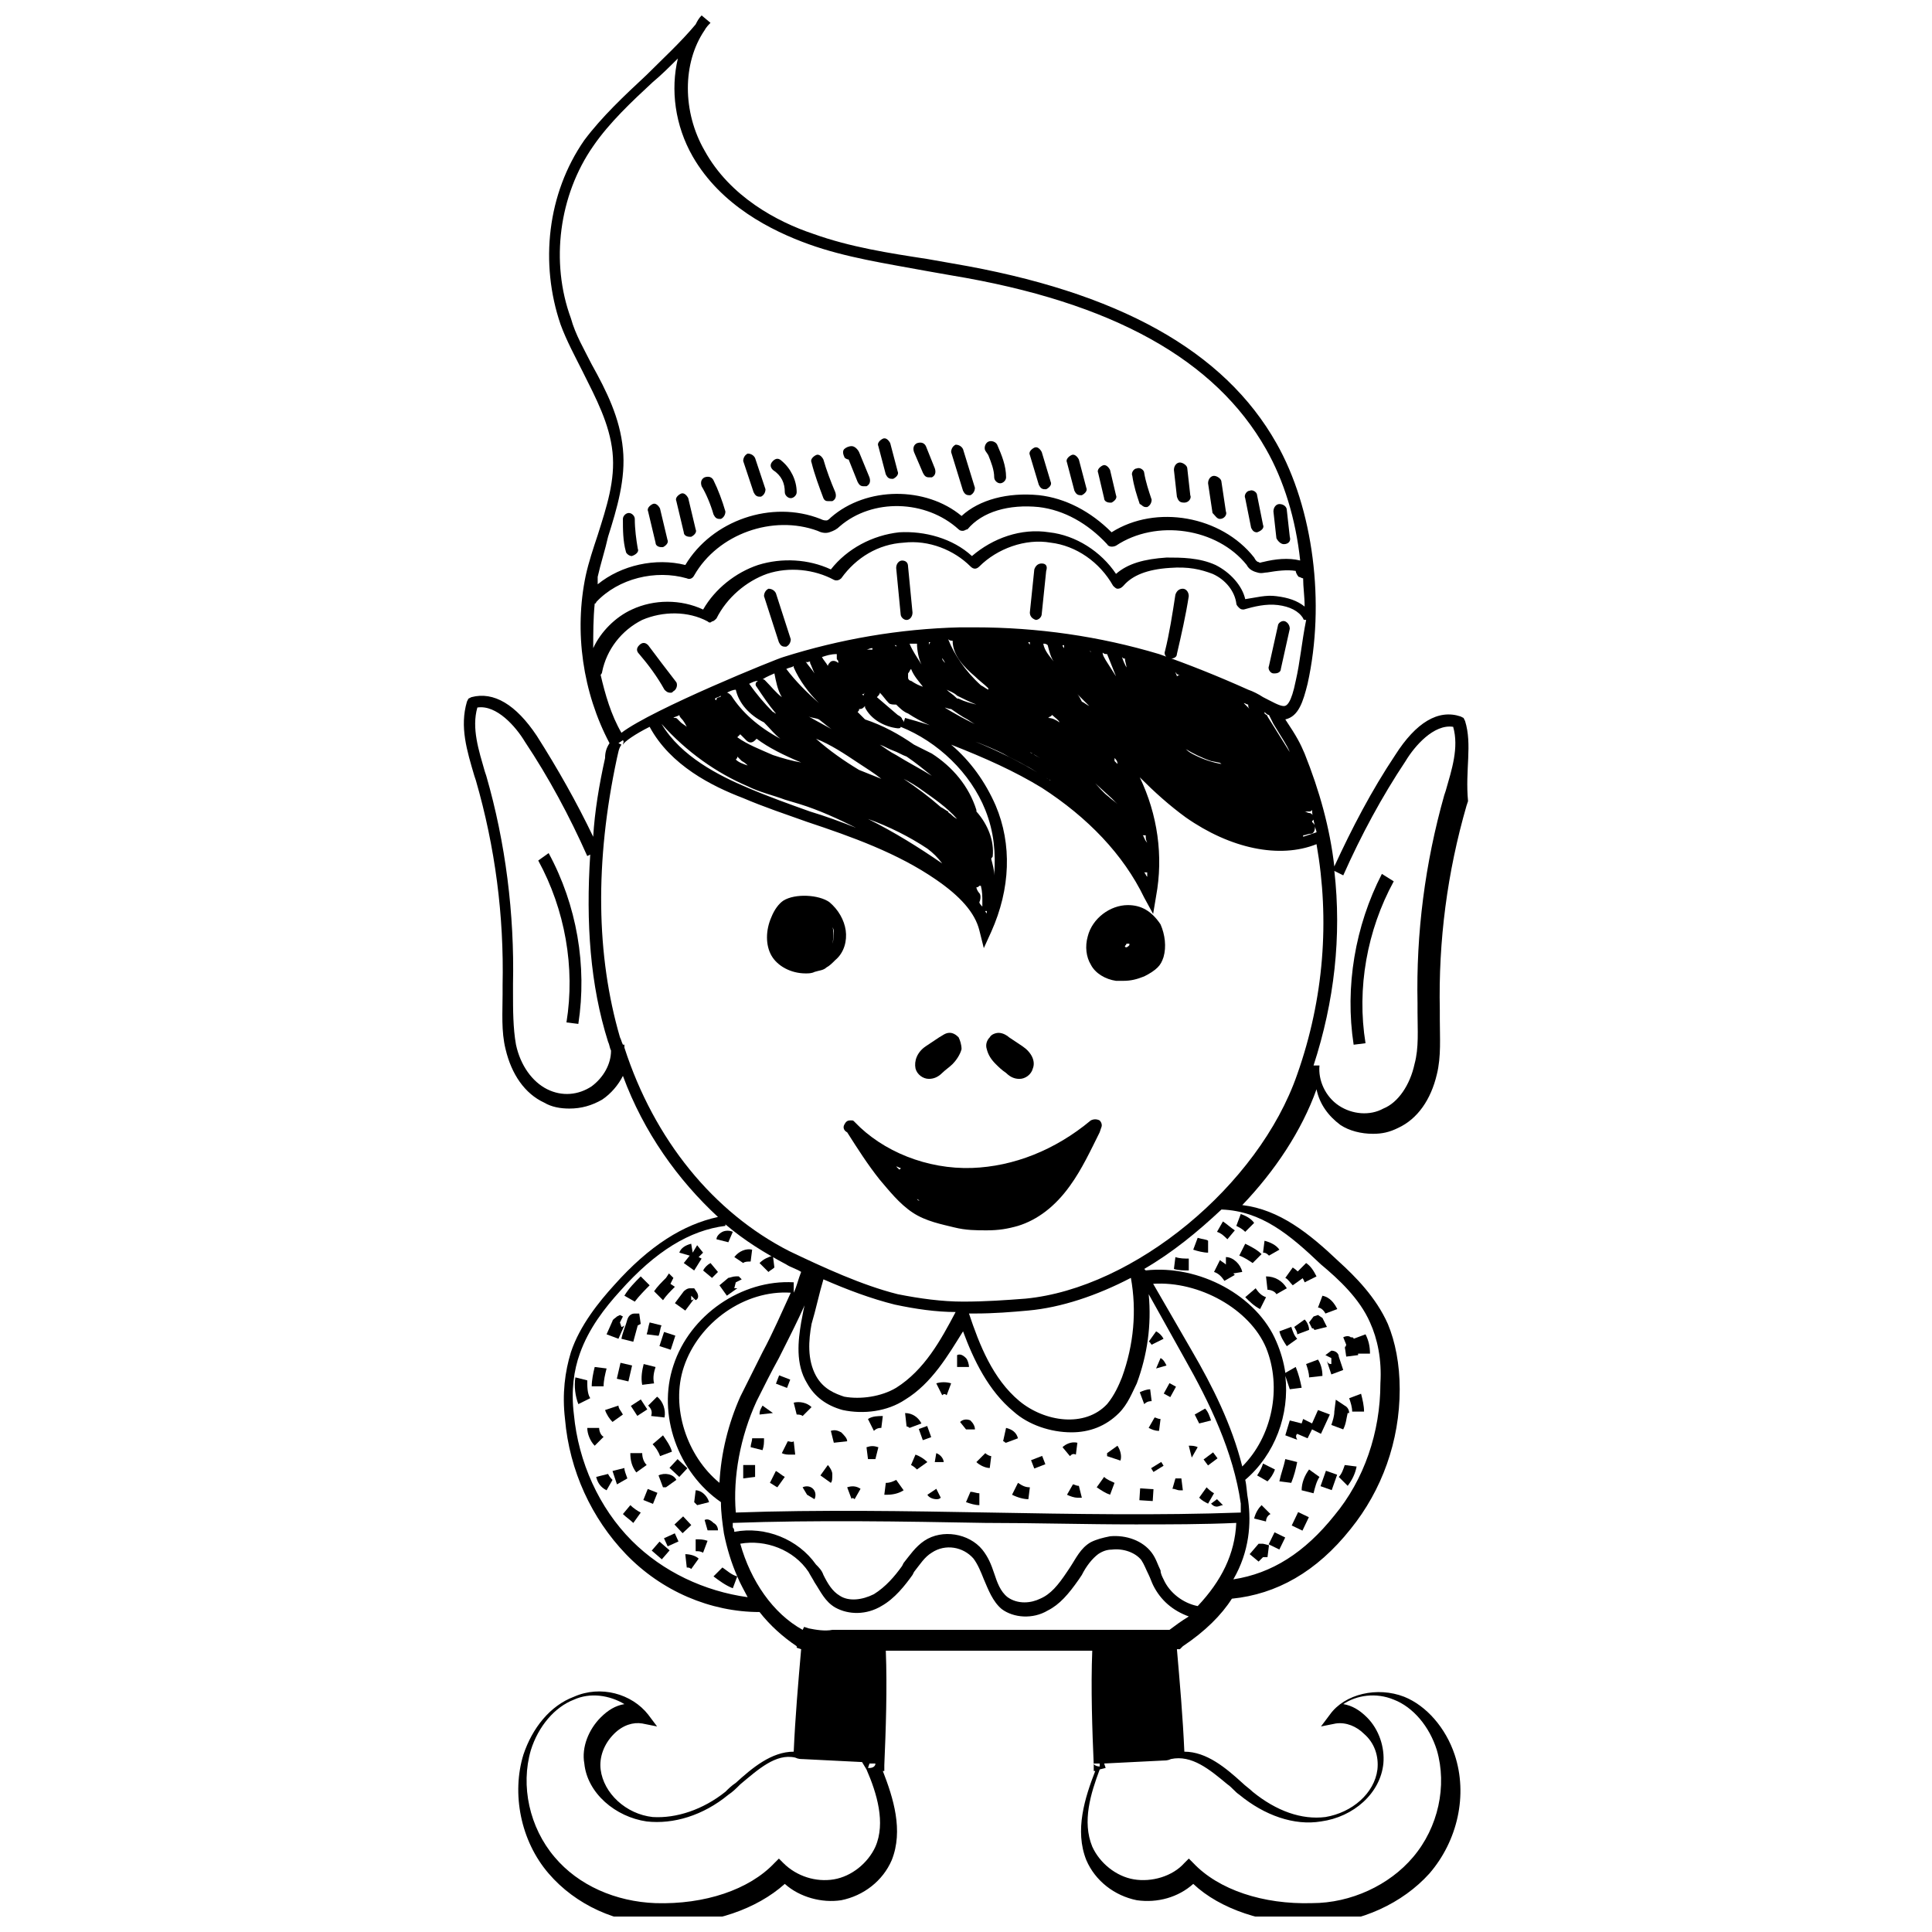 <?xml version="1.0" encoding="UTF-8"?>
<!-- Uploaded to: SVG Repo, www.svgrepo.com, Generator: SVG Repo Mixer Tools -->
<svg width="800px" height="800px" version="1.1" viewBox="144 144 512 512" xmlns="http://www.w3.org/2000/svg">
 <defs>
  <clipPath id="a">
   <path d="m266 148.09h268v503.81h-268z"/>
  </clipPath>
 </defs>
 <path d="m286.64 372.05c7.086 12.988 9.84 28.34 7.477 42.902l3.148 0.395c2.363-15.352-0.395-31.488-7.871-45.266z"/>
 <g clip-path="url(#a)">
  <path d="m532.25 335.05-0.395-0.789-0.789-0.395c-5.902-1.969-11.809 1.574-17.32 10.234-6.297 9.445-11.414 19.285-16.137 29.52-1.18-10.234-3.938-20.074-7.871-29.914-1.18-2.754-1.969-4.328-5.117-9.055 3.543-0.789 4.723-4.723 5.902-9.445 4.723-21.254 1.574-46.445-8.266-63.762-13.777-24.402-41.723-40.148-85.805-47.625-2.363-0.395-4.328-0.789-6.691-1.18-10.234-1.574-20.469-3.148-30.309-6.691-9.445-3.148-22.043-9.84-28.734-22.043-5.902-10.234-5.902-23.223 0-31.883 0.395-0.789 1.18-1.574 1.574-1.969l-2.356-1.965c-0.789 0.789-1.18 1.574-1.574 2.363-3.938 4.723-8.66 9.055-12.988 13.383-5.902 5.512-11.809 11.02-16.531 17.32-9.84 14.168-11.809 32.668-6.297 48.805 1.574 4.328 3.938 8.66 5.902 12.594 3.543 7.086 7.086 13.777 7.871 21.254 0.789 7.477-1.574 14.562-3.938 22.043-1.18 3.543-2.363 7.086-3.148 10.629-3.148 14.957-0.789 31.094 6.297 44.477-0.789 1.18-1.18 2.363-1.18 3.938-1.574 7.086-2.754 14.168-3.148 20.859-4.328-9.055-9.445-18.105-14.957-26.766-5.512-8.266-11.414-11.809-17.32-10.234l-0.789 0.395-0.395 0.789c-1.969 6.691 0 12.988 1.969 19.68l0.395 1.18c5.117 17.711 7.477 35.816 7.086 54.316v2.363c0 4.723-0.395 9.84 0.789 14.562 1.574 6.691 5.117 11.809 10.234 14.168 1.969 1.18 4.328 1.574 6.691 1.574 3.148 0 5.902-0.789 8.66-2.363 2.363-1.574 4.328-3.938 5.512-6.297 5.512 14.957 14.562 27.551 25.191 37.391-9.055 1.969-18.105 7.477-27.551 18.105-3.938 4.328-9.055 10.629-11.414 17.711-1.574 5.117-2.363 11.02-1.574 17.711 1.18 13.777 7.086 26.371 16.137 35.816 9.445 9.84 22.434 15.352 35.426 15.352 2.754 3.543 6.297 6.691 9.84 9.055v0.395l1.18 0.395c-0.789 9.055-1.574 18.105-1.969 27.16-5.902 0-11.02 4.328-15.352 8.266-1.18 0.789-1.969 1.574-2.754 2.363-5.902 4.723-12.988 7.086-19.285 6.691-7.086-0.789-12.988-6.297-13.777-12.594-0.395-3.148 0.789-6.691 3.543-9.445 2.363-2.363 5.117-3.148 7.477-2.754l3.938 0.789-2.363-3.148c-4.328-5.512-12.594-7.871-19.68-4.723-6.297 2.363-11.02 8.266-13.383 15.352-3.148 10.234-0.789 22.828 6.691 31.488 7.086 8.266 18.105 13.383 29.52 13.383h1.574c12.594 0 24.008-3.938 31.488-10.629 3.938 3.543 9.84 5.117 14.957 4.328 5.902-1.18 11.02-5.117 13.383-10.629 3.148-7.871 0.395-16.531-2.363-23.617h0.395v-1.574c0.395-9.055 0.789-20.469 0.395-30.309h54.711c-0.395 9.84 0 21.254 0.395 30.309v1.574h0.395c-2.754 7.086-5.512 15.742-2.363 23.617 2.363 5.512 7.477 9.445 13.383 10.629 5.512 0.789 11.02-0.789 14.957-4.328 7.086 6.691 18.895 10.629 31.488 10.629h1.574c11.414-0.395 22.434-5.512 29.52-13.383 7.477-8.66 10.234-20.859 6.691-31.488-2.363-7.086-7.477-12.988-13.383-15.352-7.086-2.754-15.742-0.789-19.68 4.723l-2.363 3.148 3.938-0.789c2.754-0.395 5.512 0.789 7.477 2.754 2.754 2.363 3.938 5.902 3.543 9.445-0.789 6.297-6.691 11.414-13.777 12.594-6.297 0.789-12.988-1.574-19.285-6.691-0.789-0.789-1.969-1.574-2.754-2.363-4.328-3.938-9.445-8.266-15.352-8.266-0.395-9.055-1.18-18.105-1.969-27.16h0.789l0.789-0.789c5.902-3.938 10.234-8.266 12.988-12.594 11.809-1.18 22.434-7.086 31.488-18.5 8.266-10.234 12.988-23.223 12.988-37 0-6.691-1.18-12.594-3.148-17.32-3.148-7.086-8.66-12.594-12.988-16.531-7.871-7.477-15.742-13.777-25.586-14.957 8.66-9.055 15.742-19.68 19.68-30.699 0.789 3.938 3.148 7.086 6.297 9.445 2.363 1.574 5.512 2.363 8.66 2.363 2.363 0 4.328-0.395 6.691-1.574 5.117-2.363 8.66-7.477 10.234-14.168 1.18-4.723 0.789-9.84 0.789-14.562v-2.363c-0.395-18.5 1.969-36.605 7.086-54.316l0.395-1.18c-0.793-8.266 1.172-14.957-0.793-21.254zm-51.957-1.574 1.18 2.363c2.363 3.938 3.543 5.512 4.328 7.477l-5.902-9.445c0-0.395-0.395-0.395-0.789-0.789v-0.395c0.398 0.395 0.789 0.789 1.184 0.789zm12.203 29.52c0-0.395-0.395-0.789-0.789-1.18 0-0.395 0.395-0.395 0.395-0.789 0-0.789-0.395-1.574-1.18-1.574-0.395 0-0.789-0.395-1.18-0.395h1.18c0.395 0 0.395 0 0.789-0.395-0.004 1.184 0.391 2.758 0.785 4.332zm-72.816-18.105c-0.789-0.395-1.574-0.789-1.969-1.18-0.395 0-0.789-0.395-0.789-0.395 0.789 0.395 1.969 1.18 2.758 1.574zm-25.98-26.371c0-0.395 0-0.395-0.395-0.789 0.395 0.789 0.789 1.18 1.18 1.969-0.391-0.395-0.785-0.785-0.785-1.18zm0.395 12.988c0.789 0 1.18 0.395 1.969 0.395 1.18 0.789 2.754 1.969 4.328 2.754 1.18 0.789 2.363 1.574 3.543 1.969-3.543-1.574-7.086-3.543-10.234-5.512 0 0 0 0.395 0.395 0.395zm3.938-2.363c-0.395 0-0.395 0-0.789-0.395-0.789-0.789-1.574-1.18-2.363-1.969 0.789 0.395 1.969 0.789 2.754 1.574 1.574 0.789 3.148 1.574 5.117 2.363-1.57-0.391-3.144-0.785-4.719-1.574zm34.637 1.969c-0.789-0.395-1.18-0.789-1.969-1.18-0.395-0.789-0.789-1.574-1.18-1.969zm1.574 20.469 4.328 3.938c0.395 0.395 1.18 1.18 1.574 1.574-0.789-0.789-1.574-1.18-2.363-1.969-1.57-1.184-2.754-2.758-3.539-3.543zm-12.594-17.32c0.395 0 0.395-0.395 0.789-0.395 0 0 0.395-0.395 0.395-0.395 0.789 0.789 1.574 1.18 1.969 1.969-1.188-0.785-1.973-1.18-3.152-1.18zm17.711 11.414v-0.789c0.395 0.395 0.789 0.789 0.789 1.574-0.004 0.004-0.395-0.391-0.789-0.785zm27.551 0.395c0.395 0 0.789 0.395 0.789 0.395-2.363-0.395-4.723-1.18-7.086-2.363-0.789-0.395-1.574-0.789-2.363-1.574 1.969 1.18 4.328 2.363 6.691 3.148zm7.871-15.348c0 0.395 0 0.789 0.395 1.18l-1.574-1.574c0.395 0 0.789 0.395 1.18 0.395zm-12.988-5.906v0.395-0.395zm-5.117-1.969c-0.395 0-0.789 0.395-0.789 0.395 0-0.395-0.395-0.789-0.395-1.18 0.398 0.785 0.793 0.785 1.184 0.785zm-6.297-1.574v0c0-0.395 0.395-0.395 0 0 0.395-0.395 0-0.395 0 0zm-8.266-2.754c0 0.789 0.395 1.574 0.395 2.363-0.395-0.789-0.789-1.574-1.18-2.754 0.391 0.391 0.391 0.391 0.785 0.391zm-4.723-1.18c0.789 1.969 1.574 3.938 2.363 5.902l-2.754-4.328c-0.395-0.789-0.789-1.18-0.789-1.969 0.391 0.395 0.785 0.395 1.18 0.395zm-4.328-0.395s0-0.395-0.395-0.395c0.395 0 0.395 0 0.395 0.395v0zm-7.086-1.18s-0.395-0.395-0.395-0.789h0.395v0.789zm-4.328-0.789c0.395 1.574 0.789 3.148 1.574 4.328-1.18-1.574-2.363-2.754-2.754-4.723 0.391 0 0.785 0 1.18 0.395zm-4.727 0c0-0.395-0.395-0.395-0.395-0.789h0.395v0.789zm-20.465-1.18c0 3.938 3.148 7.086 5.902 9.445 1.18 1.18 2.363 1.969 3.543 3.148v0.395c-0.789-0.395-1.18-0.789-1.969-1.18-4.328-3.938-7.086-8.266-8.66-12.203 0.395 0.395 0.789 0.395 1.184 0.395zm-6.297 1.18v-0.789h0.395c-0.004 0.004-0.395 0.395-0.395 0.789zm-1.969 5.117c-1.18-1.969-2.363-3.543-3.148-5.512h1.969c-0.004 1.574 0.391 3.938 1.18 5.512zm0.395 5.902c-1.18-0.395-1.969-0.789-3.148-1.574-0.395 0-0.789-0.395-0.789-0.789v-1.18c0.395-0.395 0.395-0.789 0.789-1.18 0.785 1.969 1.965 3.148 3.148 4.723zm-7.086-10.625-0.395-0.395h0.395zm-8.66 12.988-0.395-0.395c0.395 0 0.395 0 0.789-0.395 0 0-0.395 0.395-0.395 0.789zm2.363-12.594v0.395h-1.18-0.395c0.391-0.004 0.785-0.395 1.574-0.395zm-1.184 45.262c5.512 1.969 11.02 4.723 15.742 7.871 1.574 1.18 2.754 2.363 3.938 3.938-6.297-4.328-12.594-8.266-19.68-11.809zm22.043-1.18c-0.395-0.395-0.789-0.395-0.789-0.789-0.789-0.395-1.18-0.789-1.969-1.18-3.148-2.754-6.297-5.117-9.84-7.477 1.574 0.789 3.543 1.969 5.117 3.148 2.754 1.969 6.297 4.328 9.055 7.477-0.785-0.395-1.18-0.785-1.574-1.18zm-14.562-15.746c-1.574-0.789-3.148-1.969-4.328-2.754 1.18 0.395 2.363 1.18 3.543 1.574 1.18 0.395 2.363 1.18 3.543 1.574 2.363 1.574 4.723 3.543 6.691 5.117-3.152-1.969-6.301-3.543-9.449-5.512zm-3.938 6.301c-1.969-0.789-3.938-1.574-5.902-2.363-3.938-2.363-7.871-5.117-11.414-8.266 3.938 1.574 7.477 3.938 11.02 6.297 2.363 1.574 4.328 2.758 6.297 4.332zm-19.285-16.531c0.789 0.395 1.969 0.395 2.754 0.789 1.574 1.18 2.754 2.363 4.328 3.148-1.965-1.184-4.328-2.363-7.082-3.938zm7.477-15.352c0 0.395 0.395 0.395 0.395 0.789v0.395c-0.395-0.395-1.18-0.789-1.969-0.395-0.395 0.395-0.789 0.789-0.789 1.18-0.395-0.789-1.18-1.574-1.574-2.363 1.18-0.395 2.363-0.789 3.938-0.789v1.184zm4.332-1.969v0 0zm-11.414 2.754v0.395c0.395 0.789 0.789 1.969 1.18 2.754-0.789-1.18-1.574-1.969-2.363-3.148 0.395 0.395 0.789 0 1.184 0zm-4.332 1.184v0.395c1.574 3.543 3.938 6.691 6.691 9.445-3.148-2.754-6.297-5.902-8.66-9.055 0.789-0.395 1.574-0.395 1.969-0.785zm-14.957 18.891c0.395-0.395 0.395-0.395 0.789-0.789l1.574 1.574c0.789 0.789 1.574 0.789 2.363 0l0.395-0.395c3.148 2.363 7.086 4.328 11.809 6.297-2.363-0.395-5.117-1.18-7.477-1.969-3.547-1.57-6.695-2.75-9.453-4.719zm2.758 7.481c-1.18-0.395-2.363-0.789-3.148-1.574 0.395-0.395 0.395-0.395 0.395-0.789 0.395 0.395 0.789 0.789 1.18 1.18 0.785 0.395 1.18 0.789 1.574 1.184zm7.082-24.402c0.395 1.969 0.789 4.328 1.969 6.297-1.574-1.18-2.754-2.754-4.328-4.328-0.395-0.395-0.395-0.395-0.789-0.395 1.184-0.789 2.363-1.184 3.148-1.574zm-4.723 3.539c1.574 2.363 3.148 4.723 5.117 7.086-0.395 0-0.395-0.395-0.789-0.395-2.363-2.363-4.328-4.723-6.297-7.477 0.789-0.395 1.574-0.789 2.363-0.789-0.789 0.395-0.789 1.184-0.395 1.574zm-5.508 0.789c0.789 3.543 3.543 6.691 7.477 8.66 1.574 1.574 2.754 3.148 4.328 4.328-5.902-3.148-10.234-7.086-12.988-11.414-0.395-0.395-0.789-0.789-1.18-0.789 0.785-0.391 1.574-0.785 2.363-0.785zm-9.844 4.328s-0.391 0 0 0c-0.391 0 0 0 0 0zm-4.723 3.148c0.789 0.789 1.18 1.574 1.574 2.363-0.395-0.395-1.18-0.789-1.574-1.18-0.395-0.395-0.395-0.395-0.789-0.789-0.395-0.395-0.395-0.395-0.789-0.395h-0.395c0.395-0.395 1.18-0.395 1.574-0.789 0.008 0.398 0.398 0.789 0.398 0.789zm17.715 18.105c3.148 1.574 6.691 2.363 9.84 3.543 1.18 0.395 2.754 0.789 3.938 1.18 5.117 1.574 10.234 3.938 14.957 6.297-3.938-1.574-8.266-3.148-12.203-4.328-5.512-1.969-11.02-3.938-16.531-6.297-7.477-3.148-17.711-8.266-22.828-16.926 6.688 7.481 14.562 12.992 22.828 16.531zm-8.66-23.223c0.395-0.395 1.18-0.395 1.574-0.789 0 0 0 0.395-0.395 0.395-0.395 0-0.789 0.395-0.789 0.395v0.395c-0.391 0-0.391-0.395-0.391-0.395zm70.059 51.562c-0.395-0.395-0.789-1.18-0.789-1.574 0.395 0 0.395 0 0.789-0.395h0.395c0.395 1.574 0.395 2.754 0.395 4.328v0.789 0.395c-0.395-0.395-0.789-0.789-0.789-1.18 0.395-0.789 0.395-1.969 0-2.363zm3.938-4.723c0-1.574-0.395-2.754-0.789-4.328 0-0.395 0.395-0.395 0.395-0.789 0.395-3.938-1.18-8.266-4.328-11.809v-0.395c-1.969-6.297-6.297-11.414-11.809-14.957-1.574-0.789-3.148-1.574-4.723-2.363-3.938-2.754-8.266-5.117-12.988-6.691-0.789-0.789-1.18-1.18-1.969-1.969 0.395-0.395 0.395-0.395 0.395-0.789 0.395 0 0.789 0 1.18-0.395l0.395-0.395v0.395c1.574 3.148 5.117 5.117 8.66 5.512 0.395 0 0.789 0 0.789-0.395 9.84 3.938 18.5 12.203 22.434 22.043 2.359 5.91 2.754 11.422 2.359 17.324zm-1.969 9.445v0.789c0-0.395-0.395-0.395-0.395-0.789h0.395zm-21.648-51.168-0.395 1.18c0-0.395 0-0.395-0.395-0.789 0-0.395-0.395-0.789-1.18-1.18l-5.508-4.719c0.395-0.395 0.789-0.789 0.789-1.18 0.789 0.789 1.574 1.969 2.363 2.754 0.395 0.395 1.18 0.395 1.969 0.395 0.789 0.789 1.969 1.969 3.148 2.363 3.543 2.363 7.477 3.938 11.02 5.117l1.574 0.395c4.328 1.574 8.66 3.148 12.594 5.117 1.969 1.18 3.938 1.969 5.902 3.148 2.363 1.18 4.328 2.754 6.691 3.938-0.395 0-0.395-0.395-0.789-0.395-9.84-6.305-22.039-11.812-37.785-16.145zm64.16 40.938v1.18c-0.395-0.395-0.395-0.789-0.789-1.18h0.789zm-1.184-9.84h0.789c0 0.789 0 1.18 0.395 1.969-0.789-0.789-0.789-1.578-1.184-1.969zm42.512 0.391v-0.395c0.789 0 1.18-0.395 1.969-0.395 0.789 0 1.18-0.789 1.18-1.969 0 0.395 0.395 1.18 0.395 1.574-1.184 0.398-2.363 0.793-3.543 1.184zm-1.969-41.328c-1.18 5.902-2.363 6.691-3.148 6.691-1.18 0-3.148-1.18-5.512-2.363-1.18-0.789-2.754-1.574-3.938-1.969-7.871-3.539-15.742-6.688-23.613-9.441-15.742-4.723-32.273-7.086-48.805-7.086h-1.574-1.969-0.395c-16.137 0.395-31.883 3.148-46.84 7.871-1.574 0.395-34.637 13.777-42.902 20.074-2.754-4.723-4.328-10.234-5.512-15.352 0 0 0.395-0.395 0.395-0.789 1.18-5.902 5.117-11.02 10.629-13.777 5.512-2.363 12.203-2.363 17.32 0.395 0.395 0.395 0.789 0.395 1.18 0 0.395 0 0.789-0.395 1.18-0.789 2.754-5.512 7.871-9.84 13.383-11.809 5.902-1.969 12.594-1.18 17.711 1.574 0.789 0.395 1.574 0 1.969-0.395 3.938-5.512 9.84-9.055 16.531-9.445 6.691-0.789 13.383 1.969 17.711 6.297 0.789 0.789 1.574 0.789 2.363 0 4.723-4.723 12.203-7.477 18.895-6.297 6.691 0.789 12.988 5.117 16.531 11.414 0.395 0.395 0.789 0.789 1.18 0.789 0.789 0 1.18-0.395 1.574-0.789 2.363-2.754 6.297-4.328 12.203-4.723 5.117-0.395 8.266 0.395 11.414 1.574 3.543 1.574 5.902 4.723 6.297 7.871 0 0.395 0.395 0.789 0.789 1.18 0.395 0.395 0.789 0.395 1.18 0.395 2.754-0.789 5.902-1.574 9.055-1.18 3.148 0.395 5.512 1.574 6.691 3.543 0 0.395 0.395 0.395 0.789 0.395-1.188 5.91-1.582 11.023-2.762 16.141zm-185.78-20.465s0.395 0 0.395-0.395c5.902-6.297 15.742-8.66 24.008-6.297 0.789 0.395 1.574 0 1.969-0.789 6.297-11.02 20.859-16.137 32.668-11.809 0.789 0.395 1.969 0.789 3.148 0.395 1.18-0.395 1.969-0.789 2.754-1.574 8.66-7.477 22.828-7.086 31.488 0.789 0.395 0.395 0.789 0.395 1.18 0.395 0.395 0 0.789-0.395 1.18-0.395 3.938-4.723 11.02-6.691 18.895-5.902 6.691 0.789 12.988 4.328 18.105 9.84 0.395 0.789 1.574 0.789 2.363 0.395 10.629-7.086 26.766-4.723 34.637 5.117 0.395 0.789 1.18 1.574 2.754 1.969 1.18 0.395 1.969 0 2.754 0 2.363-0.395 5.117-0.789 7.477-0.395 0 0.395 0.395 1.18 0.789 1.574 0.395 0 0.789 0.395 1.18 0.395 0 2.363 0.395 4.723 0.395 7.477-1.969-1.574-4.328-2.363-7.477-2.754-2.754-0.395-5.512 0.395-8.266 0.789-0.789-3.543-3.938-7.086-7.871-9.055-4.328-1.969-9.055-1.969-12.988-1.969-5.902 0.395-10.234 1.574-13.383 4.328-3.938-5.902-10.629-10.234-17.711-11.02-7.477-1.18-14.957 1.574-20.469 6.297-5.117-4.723-12.594-6.691-19.285-6.297-7.086 0.789-13.777 4.328-18.105 9.84-5.902-2.754-12.988-3.148-19.285-1.18-5.902 1.969-11.414 6.297-14.562 11.809-5.902-2.754-12.988-2.754-18.895 0-4.328 1.969-8.266 5.902-10.234 10.234 0-3.941 0-7.879 0.395-11.812zm0.789-7.086c0.789-3.543 1.969-7.086 2.754-10.629 2.363-7.477 4.723-15.352 3.938-23.223-0.789-8.266-4.328-15.352-8.266-22.434-1.969-3.938-4.328-7.871-5.512-12.203-5.512-14.957-3.148-32.668 5.902-45.656 4.328-6.297 10.234-11.809 15.742-16.926 2.363-1.969 4.328-3.938 6.691-6.297-1.969 8.266-0.789 17.711 3.938 25.977 7.477 12.988 20.859 19.68 30.699 23.223 9.84 3.543 20.469 5.117 31.094 7.086 2.363 0.395 4.328 0.789 6.691 1.18 42.902 7.086 70.062 22.434 83.445 46.051 4.723 8.266 7.871 18.5 9.055 29.52-3.148-0.789-6.691-0.395-9.84 0.395-0.395 0-0.789 0.395-1.18 0-0.395 0-0.789-0.395-1.18-1.18-8.66-11.02-25.977-14.168-37.785-6.691-5.512-5.512-12.203-9.055-19.285-9.84-8.266-0.789-15.742 1.18-20.469 5.512-9.445-7.871-25.191-7.871-34.637 0.395-0.395 0.395-0.789 0.789-1.18 0.789-0.395 0-0.789 0-1.574-0.395-12.988-5.117-28.734 0.395-35.816 12.203-7.871-1.969-16.926 0-23.223 5.117-0.004-0.793-0.004-1.184-0.004-1.973zm-1.574 135c-3.543 2.363-7.871 2.754-11.809 0.789-3.938-1.969-7.086-6.297-8.266-11.809-0.789-4.328-0.789-9.445-0.789-13.777v-2.363c0.395-18.5-1.969-37.391-7.086-55.105l-0.395-1.18c-1.574-5.512-3.543-11.414-1.969-16.926 5.117-0.789 10.234 5.117 12.594 9.055 6.297 9.445 11.809 19.68 16.531 30.309l0.789-0.395c-1.18 18.105 0 34.637 4.723 49.594 0.395 0.789 0.395 1.574 0.789 2.363 0.004 3.543-1.965 7.086-5.113 9.445zm10.625 120.44c-8.66-8.66-14.168-20.859-15.352-33.457-0.789-6.297 0-11.809 1.574-16.137 2.363-6.691 6.691-12.203 10.629-16.531 9.445-10.629 18.5-16.137 27.945-17.32v-0.395c5.117 4.328 10.234 7.477 16.137 10.629 1.18 0.789 2.754 1.18 3.938 1.969-0.789 1.969-1.18 3.938-1.969 5.512v-2.754c-13.777-0.789-27.551 8.66-31.883 22.043-4.328 12.988 1.18 28.34 12.594 36.211 0 2.754 0.395 5.512 0.789 8.266 0.789 3.938 1.969 7.871 3.543 11.414-1.574-0.395-2.754-1.574-3.938-2.363l-2.363 2.363c1.574 1.18 3.148 2.363 5.117 3.148l1.18-3.148c0.789 1.969 1.969 3.938 2.754 5.512-11.406-1.578-22.43-6.695-30.695-14.961zm148.39-50.379-10.234-17.711c12.203-0.789 25.586 6.691 29.914 16.926 4.328 10.629 1.574 23.617-6.297 31.488-2.754-11.023-7.871-21.258-13.383-30.703zm-16.137-19.285c1.574 8.66 0.789 17.711-2.363 26.371-0.789 1.969-1.969 4.723-3.938 7.086-5.902 6.297-16.531 4.723-23.223-0.789-7.086-5.902-10.629-14.957-13.383-23.223h1.574c5.117 0 9.84-0.395 14.168-0.789 8.664-0.785 18.113-3.934 27.164-8.656zm-81.477 0.391c6.297 2.754 12.594 5.117 18.895 6.691 5.512 1.18 11.02 1.969 16.137 1.969-3.938 7.477-8.266 15.352-15.742 20.074-3.938 2.363-9.445 3.148-13.777 2.363-2.363-0.789-5.512-1.969-7.477-5.512-2.363-4.328-1.969-9.445-1.18-13.777 1.18-3.934 1.965-7.871 3.144-11.809zm-5.902 11.414c-0.789 4.723-1.574 11.02 1.574 16.137 1.969 3.543 5.117 5.902 9.445 7.086 5.512 1.18 11.809 0.395 16.531-2.754 7.086-4.328 11.414-11.809 15.352-18.105 2.754 7.477 6.691 15.742 13.383 21.254 3.938 3.543 9.84 5.512 15.352 5.512 4.723 0 9.055-1.574 12.594-5.117 2.363-2.363 3.543-5.512 4.723-7.871 2.754-7.477 3.938-15.352 3.148-23.617l9.445 16.926c6.691 11.809 12.988 24.797 14.957 38.574v2.363c-21.648 0.789-44.477 0.395-66.52 0-22.043-0.395-45.266-0.789-67.305 0-0.789-9.445 1.18-20.074 5.512-29.52 1.969-3.938 3.938-7.871 5.902-11.414 3.543-7.086 7.477-14.562 9.84-21.648-2.359 3.539-3.144 7.867-3.934 12.195zm-21.648 42.512c-8.66-7.086-12.988-20.074-9.445-30.703 3.938-11.809 16.137-20.469 28.34-19.68-2.363 5.117-4.723 10.629-7.477 15.742-1.969 3.938-3.938 7.871-5.902 11.809-3.152 7.086-5.121 14.961-5.516 22.832zm35.816 42.508c0.395 0 0.395 0 0 0zm5.512 53.922c-1.969 4.328-6.297 7.871-11.02 8.66s-9.84-0.789-13.383-4.328l-1.18-1.18-1.18 1.18c-6.691 7.086-18.5 11.02-31.488 10.629-10.629-0.395-20.469-4.723-26.766-12.203-6.691-7.871-9.055-18.895-6.297-28.34 1.969-6.297 6.297-11.414 11.414-13.383 4.328-1.969 9.445-1.18 13.383 1.18-2.363 0.395-4.328 1.574-6.297 3.543-3.148 3.148-5.117 7.871-4.328 12.203 0.789 7.871 8.266 14.168 16.531 15.352 7.086 0.789 14.957-1.574 21.648-7.086 1.18-0.789 1.969-1.574 3.148-2.754 4.723-3.938 9.445-8.266 14.562-7.086 0.789 0.395 1.574 0.395 1.969 0.395l15.742 0.789 1.18 1.969c2.754 6.293 5.113 14.164 2.359 20.461zm0-22.039c0 0.789-0.789 1.18-1.574 1.18h-0.395l0.395-1.18zm62.977-31.883m-3.543 32.668v0c-0.789 0-1.574-0.395-1.574-0.789h1.574zm33.852 4.723c1.18 0.789 1.969 1.969 3.148 2.754 6.691 5.512 14.562 8.266 21.648 7.086 8.66-1.18 15.742-7.477 16.531-15.352 0.395-4.328-1.18-9.055-4.328-12.203-1.969-1.969-3.938-3.148-6.297-3.543 3.543-2.363 8.66-3.148 13.383-1.18 5.117 1.969 9.445 7.086 11.414 13.383 2.754 9.445 0.395 20.469-6.297 28.34-6.297 7.477-16.531 12.203-26.766 12.203-12.988 0.395-24.797-3.543-31.488-10.629l-1.18-1.18-1.18 1.18c-3.148 3.543-8.66 5.117-13.383 4.328-4.723-0.789-9.055-4.328-11.02-8.66-2.754-6.691-0.395-14.168 1.969-20.469l1.574-0.395-0.395-1.18 15.742-0.789c0.395 0 1.18 0 1.969-0.395 5.504-1.172 10.23 2.766 14.953 6.699zm-15.352-40.934c-0.395 0-0.395 0 0 0h-89.348c-1.969 0.395-4.328 0-6.297-0.395l-1.18-0.395-0.395 0.789c-7.871-4.328-13.777-12.988-16.531-22.828 6.691-1.18 14.168 1.574 18.105 7.477 0.395 0.789 1.18 1.969 1.574 2.754 1.574 2.363 2.754 5.117 5.512 6.691 3.543 1.969 8.266 1.969 12.203-0.395 3.543-1.969 6.297-5.512 8.266-8.266l0.395-0.789c1.574-1.969 2.754-3.938 4.723-5.117 3.543-2.363 8.266-1.574 11.02 1.574 1.18 1.574 1.969 3.543 2.754 5.512 1.18 2.754 2.363 5.902 4.723 7.871 3.148 2.363 8.266 2.754 12.203 0.395 3.148-1.574 5.512-4.328 8.266-8.266l0.789-1.18c1.18-2.363 2.754-4.328 4.328-5.512 1.18-0.789 2.363-1.18 3.543-1.18 3.148-0.395 6.297 0.789 7.871 2.754 0.789 1.18 1.18 2.363 1.969 3.938 0.395 0.789 0.789 1.969 1.18 2.754 1.969 3.938 5.117 6.691 9.445 8.266-1.969 1.188-3.543 2.367-5.117 3.547zm7.477-6.297c-3.938-0.789-7.477-3.543-9.055-7.086-0.395-0.789-0.789-1.574-0.789-2.363-0.789-1.574-1.18-3.148-2.363-4.723-2.363-3.148-6.691-4.723-11.02-4.328-1.969 0.395-3.543 0.789-5.117 1.574-2.754 1.574-3.938 4.328-5.512 6.691l-0.789 1.18c-2.363 3.543-4.328 5.902-7.086 7.086-2.363 1.18-5.902 1.574-8.66-0.395-1.969-1.574-2.754-3.938-3.543-6.297-0.789-2.363-1.574-4.328-3.148-6.297-3.543-4.328-10.629-5.512-15.352-2.363-2.363 1.574-3.938 3.938-5.512 5.902l-0.395 0.789c-1.969 2.754-4.328 5.512-7.477 7.477-3.148 1.574-6.691 1.969-9.055 0.395-1.969-1.18-3.148-3.148-4.328-5.512-0.395-1.18-1.18-1.969-1.969-2.754-4.723-6.691-13.383-10.234-21.648-8.66 0-0.395 0-0.789-0.395-1.18v-1.18c22.043-0.789 44.871-0.395 66.914 0 12.988 0 26.371 0.395 39.754 0.395 9.055 0 18.105 0 26.766-0.395-0.379 8.266-3.922 15.352-10.223 22.043zm45.66-75.18c1.969 4.328 3.148 9.84 2.754 16.137 0 12.988-4.328 25.586-12.203 35.031-7.871 9.84-16.531 15.352-26.766 16.926 4.328-7.477 4.723-14.957 3.938-20.859-0.395-1.969-0.395-3.938-0.789-5.512 7.871-6.691 11.809-17.32 10.629-27.551 0.395 1.18 0.789 2.363 1.18 3.543l3.148-0.395c-0.395-1.969-0.789-3.543-1.574-5.512l-2.754 1.574c-0.395-2.754-1.18-5.512-2.363-8.266-5.117-12.203-20.469-20.469-34.637-18.895l-0.395-0.395c7.477-4.328 14.168-9.84 20.469-15.742 10.629 0.395 18.105 6.691 26.371 14.562 4.727 3.938 10.238 9.055 12.992 15.352zm-91.316-6.297c-5.117 0.395-10.629 0.789-16.531 0.789-5.512 0-11.414-0.789-17.32-1.969-9.445-2.363-19.68-7.086-28.734-11.414-20.07-10.234-35.812-29.52-43.688-53.922v-0.789h-0.395c-0.395-0.789-0.395-1.18-0.789-1.969-6.297-21.648-6.691-46.445-0.789-73.996 0.395-1.574 0.395-2.363 1.18-3.543l-0.789-0.395 1.18-0.789c0.395 0.395 0 0.789 0 1.18 0.395-0.789 3.148-2.754 7.086-4.723 5.512 10.234 16.531 15.742 24.797 18.895 5.512 2.363 11.414 4.328 16.926 6.297 11.809 3.938 24.008 8.266 34.242 15.352 6.297 4.328 10.234 8.66 11.414 13.383l1.18 4.723 1.969-4.328c5.117-11.414 5.512-23.223 1.18-33.457-2.754-6.297-6.691-11.809-11.809-16.137 9.055 3.543 16.926 7.086 24.008 11.414 12.203 7.871 21.648 17.711 27.16 29.125l2.363 4.328 0.789-4.723c1.969-10.629 0.395-21.648-4.328-31.488 3.938 3.938 7.871 7.477 12.203 10.629 11.809 8.266 24.797 11.02 34.637 7.086 3.543 20.074 1.969 40.934-5.117 61.008-10.227 29.52-43.289 56.68-72.023 59.434zm111.39-134.61-0.395 1.18c-5.117 18.105-7.477 36.605-7.086 55.105v2.363c0 4.723 0.395 9.445-0.789 13.777-1.18 5.512-4.328 10.234-8.266 11.809-3.543 1.969-8.266 1.574-11.809-0.789-3.543-2.363-5.512-6.691-5.117-10.629h-1.574c5.512-16.926 7.477-34.242 5.512-51.562l2.363 1.18c4.723-10.629 10.234-20.859 16.531-30.309 2.363-3.938 7.477-9.84 12.594-9.055 1.578 5.516-0.391 11.418-1.965 16.93z"/>
 </g>
 <path d="m502.73 420.86 3.148-0.395c-2.363-14.562 0.395-29.914 7.477-42.902l-3.144-1.969c-7.086 13.777-9.84 29.914-7.481 45.266z"/>
 <path d="m368.12 390.55c-0.395-2.754-1.969-5.512-4.328-7.477-2.754-1.969-9.055-2.363-12.203-0.395-1.18 0.789-2.363 2.363-3.148 4.328-1.574 3.543-1.574 7.477 0 10.234 1.574 2.754 5.117 4.723 9.055 4.723 0.789 0 1.574 0 2.363-0.395 1.18-0.395 2.363-0.395 3.148-1.18 0.789-0.395 1.574-1.18 2.363-1.969 2.356-1.965 3.144-5.113 2.75-7.871zm-17.32 2.363m13.777 1.18c0.395-1.574 0.395-3.148 0-4.723 0 0.395 0.395 0.789 0.395 1.574 0 0.789 0 1.969-0.395 3.148z"/>
 <path d="m442.9 383.86c-4.723 0-9.445 3.543-10.629 8.266-0.789 2.754-0.395 5.512 0.789 7.477 1.18 2.363 3.938 3.938 6.691 4.328h1.969c1.969 0 3.543-0.395 5.512-1.18 1.574-0.789 2.754-1.574 3.543-2.363 0.789-0.789 1.18-1.574 1.574-2.754 0.789-2.754 0.395-5.902-0.789-8.66-2.363-3.539-5.117-5.113-8.66-5.113zm-0.789 11.023c0-0.395 0.395-0.395 0.395-0.789h0.789v0.395c-0.395 0.395-0.789 0.785-1.184 0.395z"/>
 <path d="m433.06 440.93c-9.445 7.871-20.469 12.203-31.488 12.594-11.809 0.395-23.617-4.328-31.094-12.203-0.395-0.395-0.395-0.395-0.789-0.395h-0.395c-0.789 0-1.18 0.395-1.574 1.18-0.395 0.789 0 1.574 0.789 1.969 2.754 4.328 5.512 8.66 8.66 12.594 2.363 2.754 5.117 6.297 8.66 8.66s7.871 3.148 11.02 3.938c3.148 0.789 5.902 0.789 8.66 0.789 3.148 0 5.512-0.395 8.266-1.18 5.117-1.574 9.84-5.117 13.777-10.629 3.148-4.328 5.512-9.445 7.871-14.168l0.395-1.18c0.395-0.789 0-1.574-0.395-1.969-0.789-0.395-1.578-0.395-2.363 0zm-50.777 12.988c-0.395-0.395-0.395-0.395-0.789-0.789 0.395 0 0.789 0.395 1.18 0.395 0.004 0.395-0.391 0.395-0.391 0.395zm4.723 7.871c0.395 0 0.395 0.395 0.789 0.395-0.395 0-0.395 0-0.789-0.395 0.395 0.395 0 0 0 0zm3.152 1.574c-0.395 0-0.395-0.395-0.789-0.395 0 0.395 0.395 0.395 0.789 0.395z"/>
 <path d="m390.16 429.91c1.18 0 2.363-0.395 3.543-1.574 0.789-0.789 1.969-1.574 2.754-2.363 0.789-0.789 1.969-2.363 2.363-3.938 0-1.18-0.395-2.363-0.789-3.148-0.789-0.789-1.574-1.18-2.363-1.18-1.18 0-1.969 0.789-2.754 1.18l-3.543 2.363c-2.363 1.574-3.148 3.938-2.754 5.902 0.391 1.574 1.969 2.758 3.543 2.758zm5.508-8.66c-0.395 0-0.395 0 0 0-0.395 0-0.395 0 0 0-0.395 0 0 0 0 0z"/>
 <path d="m407.87 425.98c0.789 0.789 1.574 1.574 2.754 2.363 1.18 1.18 2.363 1.574 3.543 1.574 1.574 0 3.148-1.18 3.543-2.754 0.789-1.969-0.395-4.328-2.754-5.902l-3.543-2.363c-0.395-0.395-1.574-1.18-2.754-1.18-0.789 0-1.969 0.395-2.363 1.18-0.789 0.789-1.18 1.969-0.789 3.148 0.395 1.57 1.184 2.754 2.363 3.934z"/>
 <path d="m315.77 314.98c-0.789-0.789-1.574-0.789-2.363 0-0.789 0.789-0.789 1.574 0 2.363 2.363 2.754 4.723 5.902 6.691 9.445 0.395 0.395 0.789 0.789 1.574 0.789 0.395 0 0.395 0 0.789-0.395 0.789-0.395 1.18-1.574 0.789-2.363-2.758-3.543-5.121-6.691-7.481-9.84z"/>
 <path d="m349.62 301.2c-0.395-0.789-1.18-1.18-1.969-1.18-0.789 0.395-1.18 1.18-1.18 1.969l3.938 12.203c0.395 0.789 0.789 1.18 1.574 1.18h0.395c0.789-0.395 1.18-1.18 1.18-1.969z"/>
 <path d="m383.07 292.55c-0.789 0-1.574 0.789-1.574 1.969l1.18 12.203c0 0.789 0.789 1.574 1.574 1.574 0.789 0 1.574-0.789 1.574-1.969l-1.18-12.203c0-1.184-0.789-1.574-1.574-1.574z"/>
 <path d="m420.07 293.33c-0.789 0-1.574 0.395-1.969 1.574l-1.18 11.414c0 0.789 0.395 1.574 1.574 1.969 0.789 0 1.574-0.789 1.574-1.574l1.18-11.414c0.398-1.18 0.004-1.969-1.18-1.969z"/>
 <path d="m457.46 300.02c-0.789 0-1.574 0.395-1.969 1.574-0.789 5.117-1.574 10.234-2.754 14.957-0.395 0.789 0.395 1.969 1.18 1.969h0.395c0.789 0 1.574-0.395 1.574-1.18 1.18-5.117 2.363-10.234 3.148-15.352 0-1.18-0.789-1.969-1.574-1.969z"/>
 <path d="m484.62 308.68c-0.789-0.395-1.969 0.395-1.969 1.18l-2.363 10.629c-0.395 0.789 0.395 1.969 1.18 1.969h0.395c0.789 0 1.574-0.395 1.574-1.18l2.363-10.629c0.004-0.789-0.391-1.574-1.18-1.969z"/>
 <path d="m311.44 291.36c1.18-0.395 1.969-1.18 1.574-1.969-0.395-2.363-0.789-5.117-0.789-7.871 0-0.789-0.789-1.574-1.574-1.574-0.789 0-1.574 0.789-1.574 1.574 0 2.754 0 5.902 0.789 8.66 0 0.395 0.789 1.18 1.574 1.18z"/>
 <path d="m317.73 287.82c0 0.789 0.789 1.18 1.574 1.18h0.395c0.789-0.395 1.574-1.18 1.18-1.969l-1.969-8.266c-0.395-0.789-1.18-1.574-1.969-1.18-0.789 0.395-1.574 1.18-1.18 1.969z"/>
 <path d="m325.21 285.07c0 0.789 0.789 1.18 1.574 1.18h0.395c0.789-0.395 1.574-1.18 1.18-1.969l-1.969-8.266c-0.395-0.789-1.18-1.574-1.969-1.18-0.789 0.395-1.574 1.18-1.18 1.969z"/>
 <path d="m333.09 280.34c0.395 0.789 0.789 1.18 1.574 1.18h0.395c0.789-0.395 1.18-1.18 1.18-1.969-0.789-2.754-1.969-5.902-3.148-8.266-0.395-0.789-1.18-1.18-2.363-0.789-0.789 0.395-1.18 1.18-0.789 2.363 1.184 1.969 2.367 4.727 3.152 7.481z"/>
 <path d="m343.71 274.44c0.395 0.789 0.789 1.18 1.574 1.18h0.395c0.789-0.395 1.18-1.18 1.18-1.969l-2.754-8.266c-0.395-0.789-1.18-1.18-1.969-1.18-0.789 0.395-1.18 1.18-1.18 1.969z"/>
 <path d="m351.98 274.44c0 0.789 0.789 1.574 1.574 1.574 0.789 0 1.574-0.789 1.574-1.574 0-3.148-1.574-6.297-3.938-8.266-0.789-0.789-1.574-0.789-2.363 0-0.789 0.789-0.789 1.574 0 2.363 2.363 1.57 3.152 3.539 3.152 5.902z"/>
 <path d="m362.21 276.02c0.395 0.789 0.789 0.789 1.574 0.789h0.789c0.789-0.395 1.18-1.18 0.789-2.363-1.18-2.754-2.363-5.902-3.148-8.66-0.395-0.789-1.18-1.574-1.969-1.18-0.789 0.395-1.574 1.18-1.18 1.969 0.785 3.144 1.965 6.297 3.144 9.445z"/>
 <path d="m368.9 265.78 2.363 5.902c0.395 0.789 0.789 1.18 1.574 1.18h0.789c0.789-0.395 1.18-1.18 0.789-2.363l-2.754-6.691c-0.395-0.789-1.18-1.574-1.969-1.574-0.789 0-1.574 0.395-1.969 0.789-0.395 0.395-0.395 1.18 0 1.969-0.004 0.395 0.785 0.789 1.176 0.789z"/>
 <path d="m378.74 269.71c0.395 0.789 0.789 1.18 1.574 1.18h0.395c0.789-0.395 1.574-1.18 1.18-1.969l-1.969-7.477c-0.395-0.789-1.18-1.574-1.969-1.18s-1.574 1.18-1.18 1.969z"/>
 <path d="m388.59 269.32c0.395 0.789 0.789 1.18 1.574 1.18h0.789c0.789-0.395 1.18-1.18 0.789-2.363l-2.367-5.902c-0.395-0.789-1.18-1.18-2.363-0.789-0.789 0.395-1.18 1.18-0.789 2.363z"/>
 <path d="m399.21 274.05c0.395 0.789 0.789 1.18 1.574 1.18h0.395c0.789-0.395 1.18-1.18 1.18-1.969l-3.148-10.234c-0.395-0.789-1.18-1.18-1.969-1.18-0.789 0.395-1.18 1.18-1.18 1.969z"/>
 <path d="m405.9 264.6c0.789 1.969 1.574 3.938 1.574 5.902 0 0.789 0.789 1.574 1.574 1.574 0.789 0 1.574-0.789 1.574-1.574 0-3.148-1.18-5.902-2.363-8.66-0.395-0.789-1.574-1.18-2.363-0.789-0.789 0.395-1.18 1.574-0.789 2.363z"/>
 <path d="m419.29 272.47c0.395 0.789 0.789 1.18 1.574 1.18h0.395c0.789-0.395 1.574-1.18 1.18-1.969l-2.363-7.871c-0.395-0.789-1.18-1.574-1.969-1.18-0.789 0.395-1.574 1.18-1.18 1.969z"/>
 <path d="m428.73 274.05c0.395 0.789 0.789 1.18 1.574 1.18h0.395c0.789-0.395 1.574-1.18 1.18-1.969l-1.969-7.477c-0.395-0.789-1.18-1.574-1.969-1.18-0.789 0.395-1.574 1.18-1.18 1.969z"/>
 <path d="m436.6 276.02c0 0.789 0.789 1.18 1.574 1.18h0.395c0.789-0.395 1.574-1.18 1.18-1.969l-1.574-6.691c-0.395-0.789-1.18-1.574-1.969-1.18-0.789 0.395-1.574 1.18-1.18 1.969z"/>
 <path d="m447.62 278.38h0.395c0.789-0.395 1.18-1.18 1.18-1.969-0.789-2.363-1.574-4.723-1.969-7.086 0-0.789-1.18-1.574-1.969-1.18-0.789 0-1.574 1.18-1.18 1.969 0.395 2.754 1.18 5.117 1.969 7.477 0.395 0.004 0.785 0.789 1.574 0.789z"/>
 <path d="m457.86 277.2c1.18 0 1.969-1.18 1.574-1.969l-0.789-7.086c0-0.789-1.18-1.574-1.969-1.574-0.789 0-1.574 0.789-1.574 1.969l0.789 7.086c0.395 1.18 0.785 1.574 1.969 1.574z"/>
 <path d="m467.3 281.52c0.395 0 0.395 0 0 0 1.18 0 1.969-1.18 1.574-1.969l-1.18-7.871c0-0.789-1.18-1.574-1.969-1.574-0.789 0-1.574 0.789-1.574 1.969l1.18 7.871c0.789 0.789 1.18 1.574 1.969 1.574z"/>
 <path d="m477.14 285.07c0.395 0 0.395 0 0 0 1.18-0.395 1.969-1.18 1.574-1.969l-1.574-7.871c0-0.789-1.18-1.574-1.969-1.18-0.789 0-1.574 1.18-1.18 1.969l1.574 7.871c0.395 0.785 0.785 1.18 1.574 1.18z"/>
 <path d="m484.23 288.21s0.391-0.395 0 0c1.18 0 1.969-0.789 1.574-1.969l-0.789-7.086c0-0.789-0.789-1.574-1.969-1.574-0.789 0-1.574 0.789-1.574 1.969l0.789 7.086c0.395 0.789 1.18 1.574 1.969 1.574z"/>
 <path d="m350.48 508.48 2.938 1.133-0.848 2.203-2.938-1.133z"/>
 <path d="m348.83 518.47-2.754-1.969c-0.395 0.789-0.789 1.18-0.789 2.363z"/>
 <path d="m342.93 527.52 3.148 0.789c0.395-1.18 0.395-1.969 0.395-3.148h-3.148c0 0.785-0.395 1.574-0.395 2.359z"/>
 <path d="m340.96 535.79 3.148-0.395v-3.148l-3.148 0.004v3.539z"/>
 <path d="m348.04 536.97c0.789 0.395 1.18 0.789 1.969 1.18l1.969-2.754c-0.789-0.395-1.574-1.18-2.363-1.574z"/>
 <path d="m352.77 525.95-1.574 3.148c0.789 0.395 1.574 0.395 2.363 0.395h1.18l-0.395-3.543c-0.395 0.395-1.18 0-1.574 0z"/>
 <path d="m354.34 515.72 0.789 3.148c0.395 0 1.18 0 1.574 0.395l2.363-2.363c-1.184-1.18-3.152-1.574-4.727-1.18z"/>
 <path d="m368.51 525.95c0-0.789-0.789-1.574-1.574-2.363-0.789-0.395-1.574-0.789-2.754-0.395l0.789 3.148z"/>
 <path d="m364.57 534.61c0-0.789-0.789-1.969-1.18-2.363l-1.969 2.754 2.754 1.969c0.395-0.391 0.395-1.18 0.395-2.359z"/>
 <path d="m356.7 538.15 1.18 1.969 1.969 1.18c0.395-0.789 0.395-1.969-0.395-2.754-0.785-0.789-1.969-0.789-2.754-0.395z"/>
 <path d="m370.48 541.3 1.574-2.754c-1.18-0.789-2.363-0.789-3.543-0.395l1.18 3.148c0.004-0.395 0.398-0.395 0.789 0z"/>
 <path d="m383.47 538.94-1.969-2.754c-0.789 0.395-1.574 0.789-2.754 0.789l-0.395 3.148h0.789c1.57-0.004 3.144-0.398 4.328-1.184z"/>
 <path d="m375.99 530.68 0.789-3.148c-1.18-0.395-1.969-0.395-3.148 0l0.395 3.148h1.965z"/>
 <path d="m377.56 522.41 0.395-3.148c-1.18 0-2.754 0-3.938 0.789l1.574 3.148c0.789-0.789 1.574-0.789 1.969-0.789z"/>
 <path d="m385.04 522.41 3.148-1.18c-0.789-1.574-2.363-2.754-4.328-2.754l0.391 3.539c0.395 0 0.789 0.395 0.789 0.395z"/>
 <path d="m390.78 524.86-2.223 0.801-1.066-2.961 2.223-0.801z"/>
 <path d="m394.88 513.75 1.18-3.148c-1.18-0.395-2.754-0.395-3.938 0l1.574 3.148c0.395-0.395 0.789-0.395 1.184 0z"/>
 <path d="m400.79 506.27c0-0.789-0.395-1.969-0.789-2.363-0.789-0.789-1.574-1.18-2.363-0.789v3.148z"/>
 <path d="m398.43 520.84 1.574 1.969h2.363c0-0.789-0.395-1.574-1.18-2.363-0.793-0.395-1.973-0.395-2.758 0.395z"/>
 <path d="m392.12 529.1-0.395 2.363h2.363c0-0.789-0.785-1.973-1.969-2.363z"/>
 <path d="m385.43 532.25c0.789 0.395 1.18 0.789 1.574 1.18l2.754-1.969c-0.789-0.789-1.969-1.574-3.148-1.969z"/>
 <path d="m389.77 540.12c0.395 0.789 1.574 1.18 2.363 1.18 0.395 0 0.789 0 1.18-0.395l-1.184-2.359z"/>
 <path d="m400 542.09c1.18 0.395 2.363 0.789 3.543 0.789v-3.148c-0.789 0-1.574-0.395-2.363-0.395z"/>
 <path d="m406.69 529.89c-0.395 0-1.18-0.395-1.574-0.789l-2.363 2.363c0.789 0.789 2.363 1.574 3.543 1.574z"/>
 <path d="m410.62 526.34 3.148-1.18c-0.395-1.574-1.574-2.363-3.148-2.754l-0.785 3.539c0.391 0 0.391 0.395 0.785 0.395z"/>
 <path d="m420.18 529.83 0.852 2.203-2.938 1.137-0.852-2.203z"/>
 <path d="m416.53 541.3 0.395-3.148c-1.18 0-1.969-0.395-3.148-1.18l-1.574 3.148c1.57 0.785 3.144 1.18 4.328 1.18z"/>
 <path d="m428.34 537.37-1.574 2.754c0.789 0.395 1.969 0.789 2.754 0.789h1.18l-0.789-3.148c-0.781-0.004-1.176-0.395-1.57-0.395z"/>
 <path d="m429.12 529.49 0.395-3.148c-1.574-0.395-3.148 0.395-3.938 1.18l1.969 2.363c0.395-0.395 0.785-0.785 1.574-0.395z"/>
 <path d="m440.93 531.07c0.395-1.18 0-2.754-0.789-3.938l-2.754 1.969v0.789z"/>
 <path d="m439.36 536.97c-0.789-0.395-1.969-0.789-2.754-1.574l-1.969 2.754c1.18 0.789 2.363 1.574 3.543 1.969z"/>
 <path d="m446.15 538.43 3.535 0.227-0.203 3.141-3.535-0.227z"/>
 <path d="m454.71 538.55c0.789 0 1.18 0.395 1.969 0.395h0.789l-0.395-3.148h-1.574z"/>
 <path d="m463.76 538.15-1.969 2.754c0.789 0.789 1.574 1.18 2.363 1.574l1.574-2.754c-0.789-0.395-1.574-1.18-1.969-1.574z"/>
 <path d="m464.94 542.48c0.395 0.395 0.789 0.789 1.574 0.789 0.395 0 1.18-0.395 1.574-0.395l-1.574-1.574z"/>
 <path d="m461.4 527.52c-0.789-0.395-1.574-0.395-2.363-0.395l0.789 3.148z"/>
 <path d="m449.68 534.09-0.621-1.004 2.68-1.656 0.621 1.004z"/>
 <path d="m449.98 519.65-1.574 2.754c0.789 0.395 1.574 0.789 2.754 0.789l0.395-3.148c-0.785 0-1.18-0.395-1.574-0.395z"/>
 <path d="m449.2 515.32-0.395-3.148c-0.789 0-1.969 0.395-2.754 0.789l1.18 3.148c0.789-0.789 1.574-0.789 1.969-0.789z"/>
 <path d="m450.38 506.66 2.754-0.789c-0.395-0.789-0.789-1.574-1.574-1.969z"/>
 <path d="m452.35 498.79c-0.395-0.789-1.18-1.574-1.969-1.969l-1.969 2.754c0.395 0 0.395 0.395 0.789 0.789z"/>
 <path d="m455.65 511.49-1.512 2.762-1.727-0.945 1.512-2.762z"/>
 <path d="m464.94 520.44c-0.395-1.18-0.789-2.363-1.574-3.148l-2.754 1.574c0.395 0.789 0.789 1.574 1.18 2.363z"/>
 <path d="m466.66 530.47-2.523 1.883-1.176-1.578 2.523-1.883z"/>
 <path d="m455.1 480.29c1.18 0.395 2.754 0.395 3.938 0.395v-3.148c-1.18 0-2.363 0-3.543-0.395z"/>
 <path d="m461.4 472.03-1.18 3.148c1.18 0.395 2.754 0.789 3.938 0.789v-3.148c-0.395-0.395-1.574-0.395-2.758-0.789z"/>
 <path d="m471.24 470.06c-1.18-0.789-1.969-1.574-3.148-2.363l-1.574 2.754c1.18 0.395 1.969 1.18 2.754 1.969z"/>
 <path d="m476.36 468.09c-0.789-1.18-2.363-1.969-3.543-2.363l-1.18 3.148c0.789 0.395 1.574 0.789 2.363 1.574z"/>
 <path d="m483.05 475.18c-0.789-1.18-2.363-1.969-3.938-2.363l-0.395 3.148c0.789 0 1.18 0.395 1.574 0.789z"/>
 <path d="m472.42 476.75c1.18 0.395 2.363 1.18 3.543 1.969l2.363-2.363c-1.18-1.18-2.754-1.969-4.328-2.754z"/>
 <path d="m468.88 479.11c-0.395-0.395-1.18-0.789-1.574-1.18l-1.574 3.148c1.18 0.395 1.969 1.18 2.754 2.363l2.754-1.574-0.395-0.395 2.363-0.395c-0.395-1.969-2.363-3.938-4.328-3.938z"/>
 <path d="m474 487.77c1.18 1.18 2.363 2.363 3.938 3.148l1.574-3.148c-1.18-0.395-1.969-1.18-2.754-2.363z"/>
 <path d="m479.9 485.8c0.789 0 1.969 0.395 2.363 1.18l2.754-1.574c-1.18-1.969-3.148-3.148-5.512-3.148z"/>
 <path d="m486.59 484.62 2.754-1.969c-0.789-1.18-1.574-1.969-2.754-2.754l-1.969 2.754c0.789 0.395 1.184 1.184 1.969 1.969z"/>
 <path d="m492.89 482.26c-0.789-1.574-1.574-2.754-2.754-3.543l-2.363 2.363c0.789 0.789 1.574 1.574 1.969 2.754z"/>
 <path d="m495.25 492.1 3.148-1.18c-0.789-1.574-1.969-3.148-3.938-3.543l-1.18 3.148c0.789 0 1.574 0.785 1.969 1.574z"/>
 <path d="m490.92 494.46 0.789 1.574h0.395s0 0.395 0.395 0.395l3.148-0.789c-0.395-0.789-0.789-1.574-1.18-2.363l-1.18-0.789-1.18 0.395z"/>
 <path d="m489.74 493.68-2.754 1.969c0.395 0.789 0.789 1.18 0.789 1.969l3.148-1.18c0-0.789-0.395-1.973-1.184-2.758z"/>
 <path d="m483.05 496.82c0.395 1.574 1.18 2.754 1.969 3.938l2.754-1.969c-0.789-0.789-1.18-1.969-1.574-3.148z"/>
 <path d="m494.46 508.63c0-1.574-0.395-3.148-1.18-4.328l-3.148 1.18c0.395 1.18 0.789 2.363 0.789 3.543z"/>
 <path d="m496.82 501.94-1.574 1.18 1.574 0.789v1.574c-0.395 0-0.789 0-1.18-0.789l1.18 3.543 3.148-1.18-1.18-3.543c0-0.789-0.789-1.574-1.969-1.574z"/>
 <path d="m500.37 500.76 0.395 2.754 3.148-0.395v-0.395h3.148c0-1.969-0.395-3.543-1.18-5.117l-3.148 1.18c0-0.395-0.395-0.395-0.789-0.395-0.395-0.395-1.18-0.395-1.969 0l0.789 1.969-0.395 1.18c0.395-0.391 0-0.781 0-0.781z"/>
 <path d="m501.55 514.54c0.395 1.18 0.789 2.363 0.789 3.543h3.148c0-1.574-0.395-3.148-0.789-4.723z"/>
 <path d="m497.61 518.08c0 1.18-0.395 2.363-0.789 3.543l3.148 1.18c0.789-1.574 0.789-2.754 1.18-4.328h0.395c0-0.789-0.395-1.574-1.18-1.969l-2.363-1.574z"/>
 <path d="m487.77 523.98 2.754 1.18 1.18-2.363 2.363 1.18 2.363-5.117-3.148-1.18-1.574 3.543-2.363-1.18-0.395 1.18-3.148-0.789c-0.395 1.18-0.789 2.754-1.18 3.938l3.148 1.18c-0.395-0.785-0.395-1.18 0-1.57z"/>
 <path d="m481.87 533.43-3.148-1.574c-0.395 1.18-0.789 1.969-1.574 3.148l2.754 1.574c0.789-0.789 1.574-1.969 1.969-3.148z"/>
 <path d="m487.77 531.46-3.148-0.789c-0.395 1.969-1.18 3.938-1.574 5.902l3.148 0.395c0.785-1.965 1.18-3.539 1.574-5.508z"/>
 <path d="m490.92 533.43c-1.18 1.574-1.969 3.543-1.969 5.512l3.148 0.789c0.395-1.574 0.789-3.148 1.574-4.328z"/>
 <path d="m496.92 538.9-2.969-1.047 1.438-4.086 2.969 1.047z"/>
 <path d="m498.79 535.4 2.363 2.363c1.18-1.574 1.969-3.148 2.363-5.117l-3.148-0.395c-0.398 1.18-0.793 2.359-1.578 3.148z"/>
 <path d="m489.16 549.63-2.84-1.359 1.699-3.551 2.84 1.359z"/>
 <path d="m483.04 554.64-2.828-1.383 1.555-3.184 2.828 1.383z"/>
 <path d="m477.54 553.11-2.363 2.754 2.363 1.969 1.18-1.18h1.18l0.395-3.148-1.574-0.395z"/>
 <path d="m480.69 545.24-2.363-2.363c-0.789 0.789-1.574 1.969-1.969 3.543l3.148 0.789c0.004-0.789 0.395-1.574 1.184-1.969z"/>
 <path d="m349.22 479.9-0.391-3.148c-1.18 0.395-2.363 0.789-3.543 1.969l2.363 2.363c0.391-0.395 1.18-0.789 1.57-1.184z"/>
 <path d="m342.93 478.32 0.395-3.148c-1.574-0.395-3.543 0.395-4.723 1.969l2.359 1.574c0.395-0.395 1.184-0.395 1.969-0.395z"/>
 <path d="m338.2 470.45c-0.789-0.395-1.969-0.395-2.754 0-0.789 0.395-1.574 1.18-1.574 1.969l3.148 0.789z"/>
 <path d="m325.21 478.72 2.754 1.969 1.969-3.148-0.789-0.395 1.18-1.18-1.574-1.969-1.18 1.969-0.395-2.363c-1.574 0.395-2.754 1.18-3.148 2.363l2.754 0.789z"/>
 <path d="m332.69 482.66c0.395-0.395 1.18-1.18 1.574-1.574l-1.965-2.363c-0.789 0.395-1.574 1.18-1.969 1.969z"/>
 <path d="m334.66 484.62 1.969 2.754 2.754-1.969h-0.789l0.395-1.574 1.574-0.789-0.789-0.789h-0.789c-0.789 0-1.574 0.395-1.969 0.395z"/>
 <path d="m327.97 485.41h-1.18c-0.789 0-1.574 0.789-1.574 0.789l-2.363 3.148 2.754 1.969 2.363-3.148s-0.395 0.395-0.789 0.395v-1.18l1.18 1.18c0.789-0.395 0.789-1.18 0.395-1.969z"/>
 <path d="m322.85 485.02-1.18-0.789 0.789-1.574-1.184-1.18-0.785 1.184c-1.18 1.18-2.363 2.363-3.148 3.543l2.363 2.363c0.785-1.184 1.965-2.367 3.144-3.547z"/>
 <path d="m316.16 484.62-2.363-2.363c-1.574 1.574-3.148 3.148-4.328 5.117l2.754 1.574c1.184-1.57 2.758-3.144 3.938-4.328z"/>
 <path d="m309.47 495.25s-0.395 0.395-0.789 0.395l-0.391-1.184 0.789-1.574-0.789-0.395-0.789 0.395c-0.395 0.395-1.18 0.789-1.18 1.18l-1.574 3.543 3.148 1.18z"/>
 <path d="m313.01 495.25 0.789-0.395-0.395-2.754h-1.18c-0.789 0-1.574 0.395-1.969 1.574-0.395 1.574-1.18 3.148-1.574 5.117l3.148 0.789c0.395-1.578 0.785-2.758 1.18-4.332z"/>
 <path d="m319.31 495.25-3.148-0.789c-0.395 1.18-0.395 1.969-0.789 3.148l3.148 0.395c0.398-0.785 0.398-1.965 0.789-2.754z"/>
 <path d="m321.75 501.7-2.992-0.977 1.223-3.742 2.992 0.977z"/>
 <path d="m317.73 506.27-3.148-0.789c-0.395 1.574-0.789 3.543-0.395 5.512l3.148-0.395c-0.391-1.57 0.004-3.144 0.395-4.328z"/>
 <path d="m308.44 505.16 3.07 0.707-0.973 4.219-3.07-0.707z"/>
 <path d="m304.75 506.66-3.148-0.395c-0.395 1.574-0.789 3.543-0.789 5.117h3.148c0.004-1.574 0.395-3.148 0.789-4.723z"/>
 <path d="m299.63 509.81-3.148-0.789c-0.395 2.363 0 5.117 0.789 7.086l3.148-1.574c-0.789-1.18-0.789-3.148-0.789-4.723z"/>
 <path d="m302.78 522.41h-3.148c0 1.574 0.789 3.543 1.969 4.723l2.363-2.363c-0.789-0.395-1.184-1.574-1.184-2.359z"/>
 <path d="m304.35 517.68c0.395 1.18 1.18 2.363 1.969 3.148l2.754-1.969c-0.395-0.789-1.18-1.574-1.18-2.363z"/>
 <path d="m311.18 516.58 2.641-1.715 1.715 2.641-2.641 1.715z"/>
 <path d="m320.1 519.65c0.395-1.969-0.395-4.328-1.969-5.512l-2.363 2.363c0.789 0.789 1.18 1.574 0.789 2.754z"/>
 <path d="m316.95 526.74c0.789 0.789 1.574 1.969 1.969 3.148l3.148-1.18c-0.395-1.574-1.574-3.148-2.363-4.328z"/>
 <path d="m312.62 534.21 2.754-1.969c-0.789-0.789-1.18-1.969-1.18-3.148h-3.148c0 1.969 0.395 3.543 1.574 5.117z"/>
 <path d="m309.47 533.04-3.148 0.789c0.395 1.18 0.789 2.363 1.18 3.543l2.754-1.574c-0.391-1.184-0.785-1.969-0.785-2.758z"/>
 <path d="m305.14 534.61-3.148 0.789c0.395 1.574 1.18 2.754 2.754 3.543l1.574-2.754c-0.391-0.398-0.785-0.789-1.18-1.578z"/>
 <path d="m309.08 545.24c0.789 0.789 1.969 1.574 2.754 2.363l1.969-2.754c-0.789-0.395-1.969-1.18-2.754-1.969z"/>
 <path d="m315.66 538.59 2.559 1.023-1.168 2.926-2.559-1.023z"/>
 <path d="m318.52 535 1.18 3.148h0.789l2.754-1.969c-0.785-1.574-3.148-1.969-4.723-1.18z"/>
 <path d="m326.16 533.1-2.144 2.305-2.594-2.414 2.144-2.305z"/>
 <path d="m328.76 542.88 3.148-0.789c-0.395-1.574-1.969-3.148-3.543-3.148l-0.395 3.148 0.789 0.789z"/>
 <path d="m322.74 548.01 2.301-2.152 2.152 2.301-2.301 2.152z"/>
 <path d="m320.94 553.8-0.977-2.148 2.867-1.305 0.977 2.148z"/>
 <path d="m319.39 557.24-2.676-2.32 2.062-2.379 2.676 2.32z"/>
 <path d="m326 559.41c0.395 0 0.789 0 1.18 0.395l1.969-2.754c-0.789-0.789-2.363-1.18-3.543-1.18z"/>
 <path d="m328.36 555.08c0.789 0 1.18 0 1.969 0.395l1.18-3.148c-1.18-0.395-1.969-0.395-3.148-0.395z"/>
 <path d="m330.73 546.81 0.789 2.754h2.754c0-0.789-0.395-1.574-1.18-1.969-0.789-0.785-1.578-1.18-2.363-0.785z"/>
</svg>